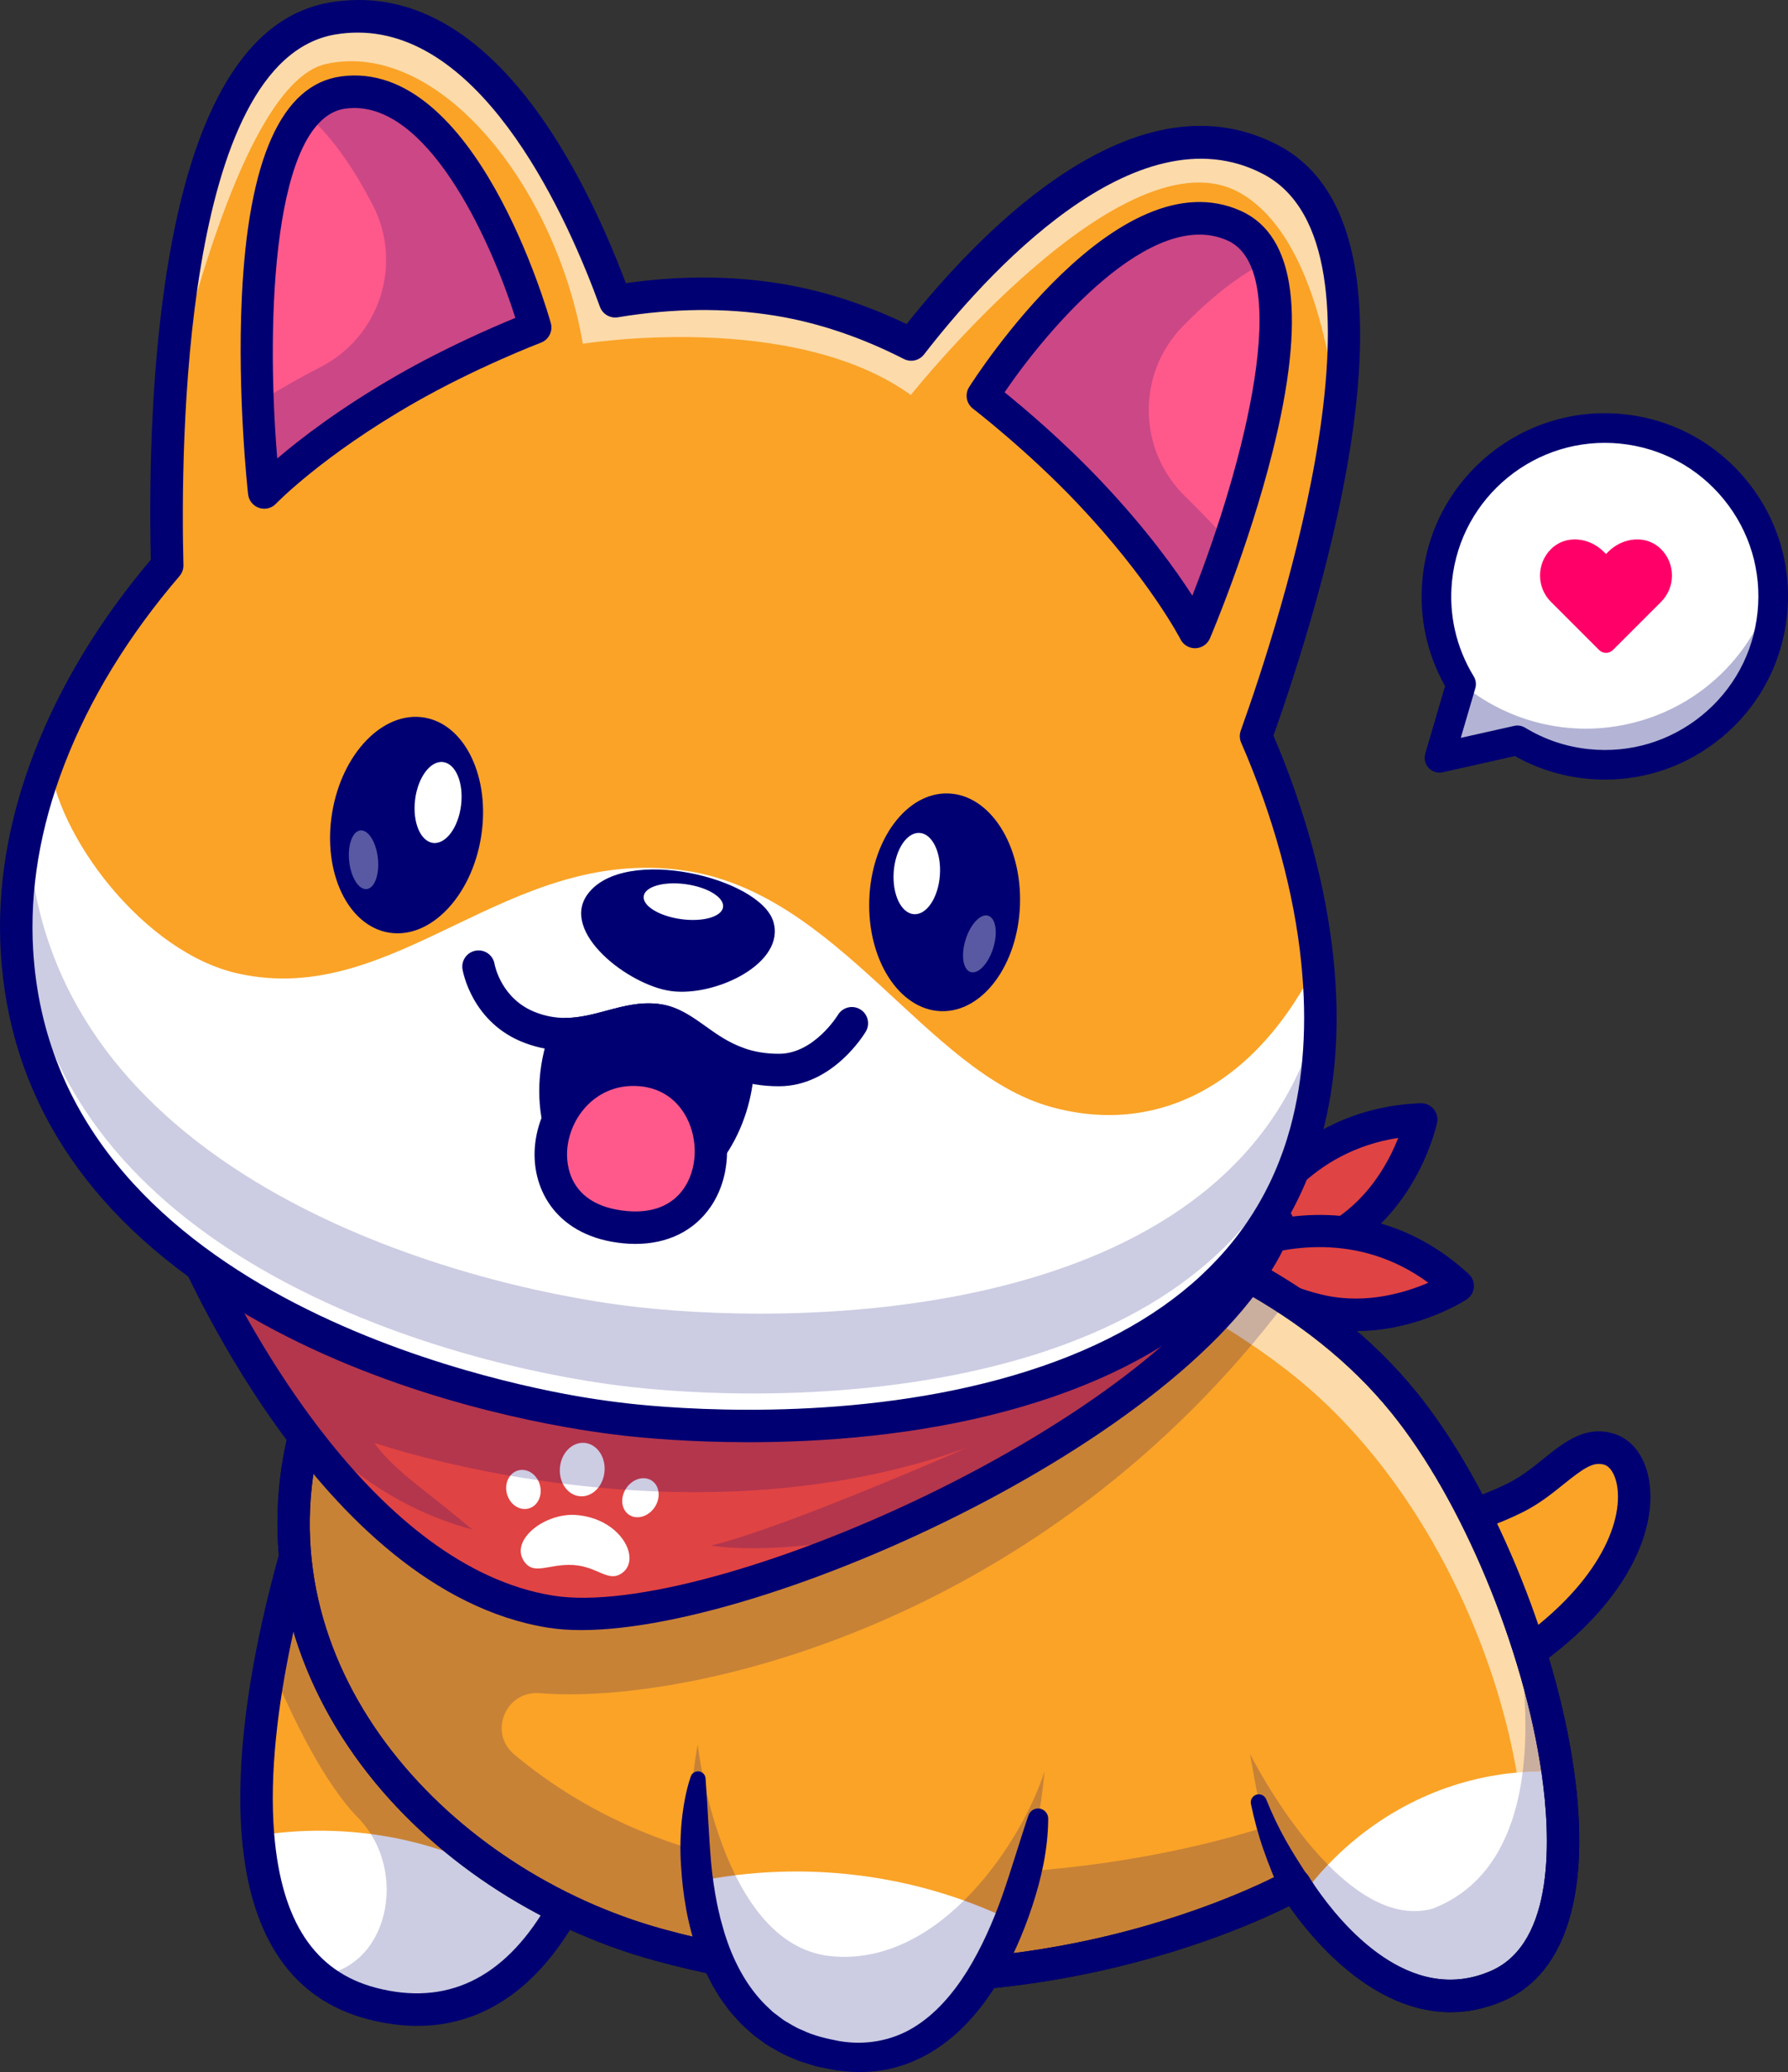 <?xml version="1.0" encoding="utf-8"?>
<!-- Generator: Adobe Illustrator 26.2.1, SVG Export Plug-In . SVG Version: 6.00 Build 0)  -->
<svg version="1.1" id="Layer_1" xmlns="http://www.w3.org/2000/svg" xmlns:xlink="http://www.w3.org/1999/xlink" x="0px" y="0px"
	 viewBox="0 0 2279.07 2641.03" style="enable-background:new 0 0 2279.07 2641.03;" xml:space="preserve">
<rect x="0" y="0" width="2279.07" height="2641.03" fill="#333333" stroke="none"/>
<style type="text/css">
	.st0{fill:#FFFFFF;}
	.st1{opacity:0.15;}
	.st2{fill:#371A45;}
	.st3{fill:#FA508E;}
	.st4{opacity:0.6;}
	.st5{opacity:0.2;}
	.st6{fill:#FF8A8E;}
	.st7{opacity:0.35;}
	.st8{fill:#220F2D;}
	.st9{opacity:0.5;}
	.st10{fill:#FFC32C;}
	.st11{fill:#B57A47;}
	.st12{fill:#C65F32;}
	.st13{fill:#010144;}
	.st14{fill:#4893FF;}
	.st15{fill:#0BCBFF;}
	.st16{fill:#000072;}
	.st17{fill:#FF7A45;}
	.st18{fill:#28003D;}
	.st19{fill:#FF4F90;}
	.st20{fill:none;}
	.st21{fill:#FAA327;}
	.st22{fill:#E04343;}
	.st23{fill:#FF598B;}
	.st24{opacity:0.3;}
	.st25{fill:#FF0068;}
	.st26{fill:#FFE657;}
	.st27{fill:#8C5E5E;}
	.st28{opacity:0.45;}
	.st29{fill:#616161;}
	.st30{fill:#D6885E;}
	.st31{fill:#320047;}
	.st32{fill:#343060;}
	.st33{fill:#E84141;}
	.st34{fill:#606060;}
	.st35{fill:#FFEA5E;}
	.st36{fill:#FFBE73;}
	.st37{fill:#FFBF70;}
	.st38{fill:#FF7AA2;}
	.st39{fill:#454545;}
	.st40{fill:none;stroke:#371A45;stroke-width:46.678;stroke-linecap:round;stroke-linejoin:round;stroke-miterlimit:10;}
	.st41{fill:#F70200;}
	.st42{fill:#B5703F;}
	.st43{fill:#E3A17B;}
	.st44{fill:#00AAFF;}
	.st45{fill:#4AFF4E;}
	.st46{fill:#E872A9;}
	.st47{fill:#FF7DA6;}
	.st48{fill:#FF57DB;}
	.st49{opacity:0.25;}
	.st50{fill:url(#SVGID_1_);}
	.st51{fill:#111A28;}
	.st52{fill:#FF9E1F;}
	.st53{fill:#FFD31A;}
	.st54{fill:#FFE266;}
	.st55{fill:#00BDFF;}
</style>
<g>
	<g>
		<g>
			<path class="st21" d="M788.81,2212.97c0,0-15.52,127.42-75.17,228.22c-47.33,80-122.46,143.22-239.77,112.44
				c-27.7-7.26-50.67-19.4-69.58-35.47c-47.65-40.25-69.31-105.13-75.4-178.55c-5.78-69.49,2.3-146.6,15.43-217.85
				c18.73-101.88,47.69-191.68,60.78-229.62c4.29-12.32,6.86-19.18,6.86-19.18l21.61,19.49L788.81,2212.97z"/>
		</g>
		<g>
			<path class="st0" d="M713.64,2441.19c-47.33,80-122.46,143.22-239.77,112.44c-97.64-25.63-136.45-111.5-144.97-214.01
				c63.8-10.11,129.59-7.85,192.53,6.95C591.45,2363.08,657.73,2395.12,713.64,2441.19z"/>
		</g>
		<g class="st5">
			<path class="st16" d="M788.81,2212.97c0,0-15.52,127.42-75.17,228.22c-47.33,80-122.46,143.22-239.77,112.44
				c-27.7-7.26-50.67-19.4-69.58-35.47c90.24-7.08,118.58-133.11,51.98-201.33c-43-44.04-83.29-126.52-111.95-195.06
				c18.73-101.88,47.69-191.68,60.78-229.62c8.98,0.14,18.5,0.23,28.47,0.32L788.81,2212.97z"/>
		</g>
		<g>
			<path class="st16" d="M531.96,2582.23c-20.36,0-41.5-2.85-63.35-8.57c-95.67-25.11-149.61-103.27-160.35-232.31
				c-16.98-203.54,80.18-464.63,84.32-475.64c2.41-6.41,7.83-11.21,14.48-12.82c6.63-1.63,13.67,0.16,18.75,4.74l376.86,339.99
				c5,4.51,7.5,11.18,6.68,17.87c-0.65,5.38-16.75,132.92-77.91,236.26C680.43,2537.95,612.28,2582.23,531.96,2582.23z
				 M421.23,1909.21c-24.62,73.54-84.73,272.65-71.71,428.7c9.25,111.23,51.64,175.25,129.6,195.71
				c89.51,23.46,162.41-11.18,216.71-102.96c47.13-79.64,65.83-177.91,70.91-209.73L421.23,1909.21z"/>
		</g>
		<g>
			<path class="st21" d="M1818.84,1949.73c0,0,67.73-17.91,113.84-41.29c50.54-25.63,78.33-74.5,119.39-60.91
				c50.22,16.6,62.76,163.29-147.32,287.24L1818.84,1949.73z"/>
		</g>
		<g>
			<path class="st16" d="M1904.75,2155.46c-2.07,0-4.14-0.31-6.15-0.93c-5.58-1.73-10.16-5.75-12.62-11.04l-85.91-185.04
				c-2.58-5.55-2.56-11.96,0.03-17.5c2.6-5.54,7.52-9.65,13.44-11.22c0.65-0.18,66.2-17.65,109.78-39.74
				c16.37-8.31,30.45-19.64,44.06-30.6c26.69-21.48,54.31-43.7,91.19-31.51c24.25,8.02,40.86,32.73,44.44,66.11
				c7.21,67.22-38.33,170.45-187.74,258.6C1912.05,2154.49,1908.41,2155.46,1904.75,2155.46z M1847.79,1962.92l65.94,142.04
				c117.13-75.14,153.42-157.28,148.13-206.55c-1.98-18.51-9.61-29.02-16.28-31.23c-14.08-4.66-26.13,3.44-52.24,24.45
				c-14.56,11.72-31.06,25-51.3,35.27C1911.37,1942.45,1872.36,1955.45,1847.79,1962.92z"/>
		</g>
		<g>
			<g>
				<path class="st22" d="M1564.27,1622.55c0,0,52.93-187.89,247.22-195.74c0,0-19.67,93.09-98.45,144.52
					C1644.4,1616.15,1564.27,1622.55,1564.27,1622.55z"/>
			</g>
			<g>
				<path class="st16" d="M1564.27,1643.25c-6.16,0-12.04-2.75-15.99-7.55c-4.3-5.23-5.77-12.23-3.93-18.75
					c0.58-2.08,14.79-51.48,54.37-102.07c52.94-67.68,126.23-105.28,211.93-108.74c6.3-0.23,12.52,2.45,16.65,7.32
					c4.12,4.88,5.76,11.39,4.44,17.63c-0.88,4.15-22.42,102.09-107.39,157.58c-72.21,47.14-154.94,54.23-158.43,54.51
					C1565.37,1643.23,1564.81,1643.25,1564.27,1643.25z M1782.28,1450.37c-110.37,16.98-163.84,99.38-185.62,145.9
					c27.86-6.11,68.49-18.38,105.06-42.26C1746.97,1524.47,1770.87,1479.33,1782.28,1450.37z"/>
			</g>
			<g>
				<path class="st22" d="M1544.77,1602.61c0,0,170.24-95.43,313.23,36.41c0,0-79.73,51.89-171.82,32.58
					C1605.96,1654.72,1544.77,1602.61,1544.77,1602.61z"/>
			</g>
			<g>
				<path class="st16" d="M1728.51,1696.63c-14.96,0-30.56-1.42-46.57-4.77c-84.42-17.76-147.92-71.22-150.58-73.49
					c-5.16-4.39-7.84-11.03-7.18-17.76s4.57-12.73,10.48-16.04c1.88-1.05,46.85-25.94,110.61-33.73
					c85.29-10.4,163.71,14.82,226.77,72.97c4.7,4.33,7.13,10.59,6.59,16.95c-0.53,6.37-3.98,12.13-9.33,15.61
					C1866.32,1658.31,1806.37,1696.63,1728.51,1696.63z M1586.26,1606.93c24.02,15.38,61.43,35.43,104.18,44.42
					c52.56,11,101.5-4,130.17-16.39C1730.56,1569.02,1634.54,1589.44,1586.26,1606.93z M1544.78,1602.61h0.05H1544.78z"/>
			</g>
		</g>
		<g>
			<path class="st21" d="M1917.34,2526.83c-2.71,1.49-5.46,2.84-8.3,4.11c-121.24,53.29-219.74-70.93-249.52-114.29
				c-6.05-8.8-9.25-14.26-9.25-14.26s-354.43,202.19-811.1,76.3c-241.58-66.6-437.77-259.63-462.31-488.66
				c-5.32-49.5-2.66-100.67,9.34-152.6c17.06-73.91,51.35-132.25,96.11-178.27c137.12-141.23,371.85-167.04,505.31-173.36
				c23.28-1.13,51.39-0.99,83.02,0.68c152.92,8.03,388.95,52.25,570.65,170.24c55.82,36.23,106.49,79.41,148.04,130.67
				c72.78,89.7,138.7,230.12,174.53,365.62c9.57,35.92,16.97,71.47,21.84,105.67C2003.39,2382.94,1987.51,2488.88,1917.34,2526.83z"
				/>
		</g>
		<g class="st4">
			<path class="st0" d="M1917.34,2526.83c78.51-190.64-23.78-549.58-234.36-744.19c-165.87-153.32-466.96-254.12-612.34-296.18
				c152.92,8.03,388.95,52.25,570.65,170.24c55.82,36.23,106.49,79.41,148.04,130.67c72.78,89.7,138.7,230.12,174.53,365.62
				c9.57,35.92,16.97,71.47,21.84,105.67C2003.39,2382.94,1987.51,2488.88,1917.34,2526.83z"/>
		</g>
		<g class="st5">
			<path class="st16" d="M1985.7,2258.67c-1.01-7.08-2.19-14.26-3.42-21.45l0.04-0.01c0,0-0.07-0.33-0.17-0.8
				c-4.67-27.27-10.78-55.21-18.29-83.41c-0.34,0.24-0.69,0.47-1.03,0.71c-10.98-42.73-25.62-93.18-41.36-129.23
				c0,0,92.98,335.68-95.54,408.4c-117.96,31.91-232.59-197.24-232.59-197.24s7.93,48.2,18.52,93.37
				c-151.34,47.13-321.29,67.38-526.06,60.39c-202.04-6.9-339.74-77.29-430.32-153.16c-33.35-27.93-10.82-81.64,32.53-78.07
				c0.5,0.04,0.99,0.08,1.49,0.12c188.65,14.48,639.28-87.31,951.79-501.57c-219.24-142.4-517.68-177.37-653.67-170.92
				c-133.45,6.33-368.19,32.16-505.31,173.39l0-0.03c-0.75,0.77-1.48,1.58-2.22,2.36c-1.73,1.81-3.46,3.63-5.16,5.48
				c-1.29,1.4-2.54,2.83-3.81,4.25c-1.38,1.55-2.76,3.09-4.12,4.66c-1.49,1.73-2.95,3.49-4.41,5.25c-1.11,1.33-2.22,2.65-3.31,4
				c-1.62,2.01-3.21,4.06-4.79,6.12c-0.9,1.17-1.82,2.32-2.71,3.51c-1.69,2.24-3.33,4.53-4.98,6.82c-0.75,1.05-1.52,2.09-2.27,3.15
				c-1.71,2.43-3.37,4.92-5.02,7.4c-0.65,0.98-1.31,1.93-1.96,2.92c-1.68,2.58-3.31,5.2-4.93,7.84c-0.58,0.95-1.19,1.88-1.76,2.84
				c-1.61,2.68-3.18,5.41-4.73,8.15c-0.55,0.96-1.11,1.91-1.65,2.88c-1.52,2.74-2.99,5.53-4.45,8.33c-0.53,1.02-1.08,2.02-1.61,3.04
				c-1.42,2.78-2.78,5.61-4.14,8.45c-0.52,1.09-1.07,2.16-1.58,3.27c-1.3,2.79-2.54,5.64-3.79,8.49c-0.52,1.2-1.07,2.37-1.58,3.58
				c-1.17,2.77-2.29,5.6-3.4,8.42c-0.53,1.34-1.08,2.64-1.6,3.99c-1.05,2.74-2.03,5.53-3.02,8.32c-0.53,1.48-1.09,2.94-1.6,4.44
				c-0.94,2.75-1.82,5.56-2.71,8.36c-0.5,1.58-1.04,3.13-1.52,4.73c-0.89,2.92-1.7,5.9-2.53,8.87c-0.43,1.53-0.89,3.03-1.3,4.58
				c-1.21,4.53-2.35,9.13-3.43,13.78c-12,51.93-14.66,103.1-9.34,152.6c24.55,229.04,220.73,422.07,462.31,488.66
				c456.67,125.89,811.1-76.3,811.1-76.3s3.2,5.46,9.25,14.26c29.78,43.36,128.28,167.58,249.52,114.29
				C1986.24,2496.96,2004.06,2387.68,1985.7,2258.67z"/>
		</g>
		<g>
			<path class="st0" d="M1909.04,2530.94c-121.24,53.29-219.74-70.93-249.52-114.29c10.15-13.99,21.25-27.3,33.16-39.8
				c34.43-36.1,75.76-65.65,121.24-86.14c40.11-18.05,83.29-29.06,126.97-31.9c14.94-1.04,29.87-1.08,44.81-0.14
				C2004.06,2387.68,1986.24,2496.96,1909.04,2530.94z"/>
		</g>
		<g class="st5">
			<path class="st16" d="M1909.04,2530.94c-121.24,53.29-219.74-70.93-249.52-114.29c10.15-13.99,21.25-27.3,33.16-39.8
				c39.08,39.57,85.91,68.86,133.24,56.04c75.08-28.97,105.49-99.58,114.97-174.08c14.94-1.04,29.87-1.08,44.81-0.14
				C2004.06,2387.68,1986.24,2496.96,1909.04,2530.94z"/>
		</g>
		<g>
			<path class="st13" d="M1848.97,2564.76c-102.39,0-180.17-98.33-205.76-135.3c-32.92,16.46-111.09,51.81-222.44,78.41
				c-135.29,32.33-346.97,56.97-587.11-9.23c-149.65-41.25-285.61-131.99-373.03-248.94c-94.03-125.79-127.63-273.85-94.61-416.93
				c31.72-137.49,123.45-238.38,272.64-299.87c94.58-38.98,208.41-61.16,347.97-67.78c141.87-6.67,596.95,35.66,818.77,309.23
				c94.49,116.48,177.05,314.45,200.78,481.42c22.03,154.76-9.51,259.21-88.81,294.11c0,0,0,0-0.01,0
				C1893.64,2560.31,1870.74,2564.76,1848.97,2564.76z M1909.04,2530.94h0.05H1909.04z M1650.25,2381.69
				c7.1,0,14.02,3.66,17.87,10.22c0.02,0.03,2.99,5.05,8.46,13.01c32.61,47.48,119.73,152.97,224.14,107.07
				c81.99-36.1,75.61-172.38,64.5-250.4c-22.78-160.29-101.71-349.93-191.95-461.17c-211.04-260.28-648.15-300.46-784.66-293.96
				c-338.67,16.06-534.56,128.97-582.24,335.61c-67.33,291.8,169.98,542.69,438.31,616.66c231.02,63.69,434.76,40.18,565,9.24
				c141.57-33.62,229.5-83.07,230.37-83.57C1643.26,2382.57,1646.78,2381.69,1650.25,2381.69z"/>
		</g>
		<g>
			<path class="st16" d="M1848.97,2564.76c-102.39,0-180.17-98.33-205.76-135.3c-32.92,16.46-111.09,51.81-222.44,78.41
				c-135.29,32.33-346.97,56.97-587.11-9.23c-149.65-41.25-285.61-131.99-373.03-248.94c-94.03-125.79-127.63-273.85-94.61-416.93
				c31.72-137.49,123.45-238.38,272.64-299.87c94.58-38.98,208.41-61.16,347.97-67.78c141.87-6.67,596.95,35.66,818.77,309.23
				c94.49,116.48,177.05,314.45,200.78,481.42c22.03,154.76-9.51,259.21-88.81,294.11c0,0,0,0-0.01,0
				C1893.64,2560.31,1870.74,2564.76,1848.97,2564.76z M1909.04,2530.94h0.05H1909.04z M1650.25,2381.69
				c7.1,0,14.02,3.66,17.87,10.22c0.02,0.03,2.99,5.05,8.46,13.01c32.61,47.48,119.73,152.97,224.14,107.07
				c81.99-36.1,75.61-172.38,64.5-250.4c-22.78-160.29-101.71-349.93-191.95-461.17c-211.04-260.28-648.15-300.46-784.66-293.96
				c-338.67,16.06-534.56,128.97-582.24,335.61c-67.33,291.8,169.98,542.69,438.31,616.66c231.02,63.69,434.76,40.18,565,9.24
				c141.57-33.62,229.5-83.07,230.37-83.57C1643.26,2382.57,1646.78,2381.69,1650.25,2381.69z"/>
		</g>
		<g>
			<g>
				<path class="st22" d="M1628.02,1557.62c-51.35,144.88-278.53,298.66-503.28,396.66c-166.32,72.56-331.24,114.61-422.7,99.99
					c-43.27-6.9-84.06-22.83-122.19-44.9c-212.3-122.69-341.03-434.92-341.03-434.92L1628.02,1557.62z"/>
			</g>
			<g>
				<path class="st16" d="M740.92,2077.73c-15.29,0-29.38-0.98-42.14-3.02c-292.17-46.64-471.59-474.19-479.08-492.37
					c-2.62-6.34-1.92-13.57,1.87-19.29c3.78-5.73,10.16-9.2,17.02-9.29l1389.19-16.83c0.08,0,0.17,0,0.25,0
					c6.67,0,12.94,3.22,16.83,8.65c3.94,5.5,4.94,12.58,2.68,18.96C1559.89,1811.78,991.94,2077.73,740.92,2077.73z M270.68,1594.77
					c45.05,95.53,206.48,402.66,434.62,439.07c198.44,31.66,771.05-220.2,891.07-455.14L270.68,1594.77z"/>
			</g>
			<g>
				<g>
					
						<ellipse transform="matrix(0.963 -0.268 0.268 0.963 -484.594 248.367)" class="st0" cx="667.48" cy="1899.26" rx="21.76" ry="25.17"/>
				</g>
				<g>
					
						<ellipse transform="matrix(0.085 -0.996 0.996 0.085 -1186.55 2453.843)" class="st0" cx="742.9" cy="1873.03" rx="34.16" ry="28.54"/>
				</g>
				<g>
					
						<ellipse transform="matrix(0.555 -0.832 0.832 0.555 -1225.35 1528.043)" class="st0" cx="815.96" cy="1909.66" rx="26.14" ry="21.8"/>
				</g>
				<g>
					<path class="st0" d="M734.86,1931.07c-40.04-3.29-84.46,31.44-67.34,58.24c12.59,19.67,31.37,3.68,63.04,5.46
						c31.6,1.78,45.19,23.51,63.12,9.68C817.34,1986.18,791.08,1935.72,734.86,1931.07z"/>
				</g>
			</g>
			<g class="st5">
				<path class="st16" d="M1628.02,1557.62c-51.35,144.88-278.53,298.66-503.28,396.66c-142.76,30.05-218.61,15.66-218.61,15.66
					c86.86-19.76,319.19-121.51,326.41-124.67c-362.82,131.03-755.65-6.36-755.65-6.36c25.57,35.41,56.58,53.24,124.92,110.52
					c-259.61-68.88-362.98-374.98-362.98-374.98L1628.02,1557.62z"/>
			</g>
		</g>
		<g>
			<path class="st21" d="M1705.54,533.82c-19.45,151.07-72.01,313.77-104.55,404.47c41.47,95.07,68.86,193.44,78.29,287.38
				c7.76,76.62,3.56,150.3-14.57,216.9c-103.6,380.46-637.2,392.47-866.19,366.88c-17.19-1.94-36.1-4.51-56.36-7.81
				c-247.13-40.38-696.67-189.87-720.54-589.33c-4.92-82.12,10.24-164.96,41.02-244.92c33.53-87.17,85.6-170.92,150.48-246.63
				c-1.4-55.91-1.58-134.55,3.79-219.02c13.22-208.73,60.33-453.06,206.61-478.11C615-9.13,734.53,247.12,784.16,384.02
				c69.89-11.64,139.74-13.04,207.2-2.08c58.43,9.48,115.47,29.24,170.11,57.17c87.94-113.62,284.35-327.4,458.7-235.35
				C1711.99,252.17,1724.31,387.54,1705.54,533.82z"/>
		</g>
		<g class="st4">
			<path class="st0" d="M1705.54,533.82c-12.77-111.4-44.81-240.9-123.32-287.06c-147.95-87.04-421.21,256.7-421.21,256.7
				c-151.43-108.79-418.09-65.25-418.09-65.25C708.49,238.05,560,50.53,416.15,81.39C329.88,99.93,259.45,324.77,216.9,501.74
				c13.22-208.73,60.33-453.06,206.61-478.11C615-9.13,734.53,247.12,784.16,384.02c69.89-11.64,139.74-13.04,207.2-2.08
				c58.43,9.48,115.47,29.24,170.11,57.17c87.94-113.62,284.35-327.4,458.7-235.35C1711.99,252.17,1724.31,387.54,1705.54,533.82z"
				/>
		</g>
		<g>
			<path class="st0" d="M1664.71,1442.56c-103.6,380.46-637.2,392.47-866.19,366.88c-17.19-1.94-36.1-4.51-56.36-7.81
				c-247.13-40.38-696.67-189.87-720.54-589.33c-4.92-82.12,10.24-164.96,41.02-244.92c8.98,97.55,120.65,246.9,240.95,273.53
				c202.19,44.72,342.29-164.38,569.3-131.21c196.46,28.7,307.37,256.38,465.97,300.96c137.03,38.49,264.05-28.83,340.44-185
				C1687.04,1302.28,1682.85,1375.96,1664.71,1442.56z"/>
		</g>
		<g>
			<path class="st16" d="M954.43,1838.25c-73.68,0-131.07-5.21-158.22-8.24c-18.55-2.09-37.84-4.77-57.38-7.95
				c-97.59-15.95-286.03-58.32-451.72-162.94c-178.96-113-275.24-262.92-286.16-445.58c-4.93-82.41,9.32-167.73,42.36-253.59
				c32.88-85.5,82.96-168.43,148.92-246.59c-2.43-109.02,0.48-265.07,26.86-404.61C254.23,122.82,321.84,20.03,420.02,3.23
				c196.39-33.62,319.09,202.39,377.69,357.74c68.31-9.79,134.49-9.62,196.97,0.53c53.6,8.69,107.65,26.03,160.89,51.58
				c46.02-57.87,113.73-132.78,191.14-185.86c104.58-71.69,199.83-85.76,283.12-41.78c88.96,46.93,121.01,167.49,95.23,358.32
				c-20.07,148.6-71.25,307.55-101.85,393.79c41,95.9,67.47,194.62,76.65,286.02l0,0c8.26,81.57,3.14,157.07-15.2,224.42
				c-47.16,173.22-181.96,291.05-400.63,350.24C1167.09,1829.9,1047.72,1838.25,954.43,1838.25z M455.94,41.54
				c-9.46,0-19.09,0.8-28.94,2.49C232.79,77.25,230.02,570.01,233.8,720.24c0.13,5.12-1.65,10.1-4.98,13.99
				c-65.42,76.34-114.84,157.29-146.88,240.6c-30.9,80.3-44.25,159.78-39.67,236.25c26.15,437.55,590.38,551.71,703.23,570.14
				c18.85,3.07,37.48,5.65,55.34,7.67c59.66,6.66,270.11,24.17,472.39-30.59c203.49-55.08,328.48-163.13,371.51-321.17
				c17-62.43,21.7-132.88,13.95-209.37c0,0,0-0.01,0-0.02c-8.99-89.58-35.5-186.8-76.67-281.17c-2.11-4.83-2.29-10.29-0.51-15.26
				c51.24-142.94,204.74-616.53,29-709.25c-163.31-86.22-356.99,131.92-432.68,229.72c-6.1,7.87-16.93,10.29-25.79,5.76
				c-54.33-27.77-109.51-46.33-164-55.17c-63.16-10.26-130.62-9.57-200.48,2.06c-9.82,1.62-19.45-3.97-22.85-13.36
				C725.43,282.73,619.52,41.54,455.94,41.54z"/>
		</g>
		<g>
			<path class="st16" d="M992.98,1384.56c-21.25,0-40.6-3.19-59.15-9.76c-24.72-8.72-42.81-21.65-58.78-33.06
				c-14.56-10.4-26.05-18.62-38.23-20.69c-16.19-2.77-33.3,1.83-53.11,7.14c-18.12,4.86-38.65,10.38-61.57,10.65
				c-18.33,0.16-35.85-2.93-53.26-9.5c-67.23-25.29-78.88-91.06-79.35-93.85c-1.88-11.27,5.75-21.93,17.02-23.81
				c11.33-1.86,21.93,5.75,23.81,17.02c0.31,1.7,8.63,45.17,53.11,61.9c12.21,4.61,24.37,6.85,37.16,6.85c0.36,0,0.71,0,1.06,0
				c17.67-0.21,34.76-4.8,51.29-9.24c22.46-6.03,45.65-12.26,70.79-7.97c21.54,3.66,38.73,15.94,55.35,27.82
				c14.4,10.29,29.29,20.93,48.5,27.71c14.07,4.98,28.9,7.4,45.37,7.4c44.56,0,74.71-48.94,75-49.43c5.81-9.84,18.5-13.11,28.34-7.3
				c9.84,5.81,13.11,18.5,7.3,28.34C1101.94,1317.64,1061.63,1384.56,992.98,1384.56z"/>
		</g>
		<g>
			<path class="st23" d="M1252.79,504.45c0,0,178.23-281.6,320.86-216.54s-50.45,517.63-50.45,517.63s-38.76-76.71-134.51-177.87
				C1323.18,558.41,1252.79,504.45,1252.79,504.45z"/>
		</g>
		<g class="st5">
			<path class="st16" d="M1542.99,665.39c9.93,10.47,19.22,20.71,27.93,30.59c-21.97,64.12-41.33,109.55-41.33,109.55
				s-38.76-76.71-134.51-177.87c-65.52-69.26-135.91-123.23-135.91-123.23s178.23-281.6,320.86-216.54
				c18.54,8.44,31.4,23.46,39.75,43.14c-40.18,18.31-79.1,50.96-112.42,85.2c-58.88,60.49-57.1,157.79,3.45,216.6
				C1521.45,643.17,1532.29,654.08,1542.99,665.39z"/>
		</g>
		<g>
			<g>
				<path class="st23" d="M682.16,417.42c0,0-89.56-320.72-244.79-299.49c-155.23,21.28-100.56,509.82-100.56,509.82
					s59.18-62.24,179.89-131.53C599.31,448.81,682.16,417.42,682.16,417.42z"/>
			</g>
			<g class="st5">
				<path class="st16" d="M368.73,489.4c-12.53,7.12-24.4,14.21-35.59,21.12c2.36,67.68,7.66,116.74,7.66,116.74
					s59.35-62.06,180.29-130.92c82.77-47.16,165.74-78.28,165.74-78.28s-88.5-321.01-243.76-300.28
					c-20.18,2.67-36.84,13.3-50.54,29.68c33.08,29.19,60.8,71.71,82.7,114.13c38.7,74.94,8.71,167.44-66.27,206.05
					C395.78,474.42,382.25,481.7,368.73,489.4z"/>
			</g>
			<g>
				<path class="st16" d="M336.81,648.44c-2.21,0-4.44-0.36-6.61-1.09c-7.61-2.57-13.06-9.31-13.96-17.3
					c-0.57-5.05-13.78-125.19-8.04-250.18c8.14-177.03,50.65-272.06,126.35-282.44c171.11-23.45,263.68,300.62,267.53,314.42
					c2.88,10.31-2.58,21.12-12.6,24.92c-0.82,0.31-82.37,31.42-162.5,77.4c-116.2,66.7-174.63,127.25-175.21,127.85
					C347.82,646.19,342.38,648.44,336.81,648.44z M451.64,137.66c-3.79,0-7.6,0.26-11.46,0.78
					c-91.3,12.52-101.87,264.88-86.79,445.93c29.66-25.33,80.38-64.4,153-106.09c61.01-35.01,121.38-61.15,150.52-73.08
					C628.54,315.29,551.39,137.66,451.64,137.66z"/>
			</g>
		</g>
		<g>
			<path class="st16" d="M1523.2,826.24c-7.78,0-14.94-4.38-18.47-11.36c-0.37-0.73-38.9-75.6-131.06-172.98
				c-63.54-67.18-132.78-120.5-133.47-121.03c-8.5-6.52-10.62-18.44-4.89-27.49c7.67-12.12,189.66-296.04,346.93-224.3
				c69.56,31.73,82.92,135.05,39.75,307.08c-30.49,121.46-77.75,232.82-79.75,237.5c-3.15,7.4-10.32,12.3-18.36,12.56
				C1523.65,826.23,1523.43,826.24,1523.2,826.24z M1280.49,500c24.49,19.83,74.85,62.29,123.24,113.45
				c57.62,60.87,94.96,112.93,116.08,145.76c66.6-169.22,129.14-414.2,45.24-452.47C1468.26,262.6,1335.6,419.03,1280.49,500z"/>
		</g>
		<g>
			<g>
				
					<ellipse transform="matrix(0.161 -0.987 0.987 0.161 -603.08 1393.759)" class="st16" cx="518.14" cy="1051.56" rx="138.89" ry="96.15"/>
			</g>
			<g>
				
					<ellipse transform="matrix(0.123 -0.992 0.992 0.123 -525.335 1451.562)" class="st0" cx="559.02" cy="1023.16" rx="51.95" ry="29.53"/>
			</g>
			<g class="st7">
				
					<ellipse transform="matrix(0.994 -0.108 0.108 0.994 -116.022 56.721)" class="st0" cx="463.84" cy="1095.81" rx="18.41" ry="37.59"/>
			</g>
		</g>
		<g>
			<g>
				
					<ellipse transform="matrix(0.034 -0.999 0.999 0.034 14.956 2314.085)" class="st16" cx="1204.28" cy="1149.31" rx="138.89" ry="96.15"/>
			</g>
			<g>
				
					<ellipse transform="matrix(0.071 -0.997 0.997 0.071 -24.626 2200.571)" class="st0" cx="1169.7" cy="1113.51" rx="51.95" ry="29.53"/>
			</g>
			<g class="st7">
				
					<ellipse transform="matrix(0.299 -0.954 0.954 0.299 -272.965 2034.825)" class="st0" cx="1248.96" cy="1203.26" rx="37.59" ry="18.41"/>
			</g>
		</g>
		<g>
			<path class="st16" d="M855.64,1263.25c57.03,7.49,146.64-36.05,129.95-88.98c-17.46-55.45-189.37-97.37-236.21-35.01
				C712.74,1187.94,801.58,1256.17,855.64,1263.25z"/>
		</g>
		<g>
			<path class="st16" d="M940.73,1355.3c-0.32,13.9-2.12,28.25-5.6,42.68c-19.72,81.76-85.23,136.09-146.42,121.38
				c-61.18-14.75-94.8-92.95-75.13-174.76c2.21-9.16,5.01-18,8.3-26.44c44.76-0.54,80.59-23.96,118.4-17.51
				C873.23,1306.25,895.7,1339.42,940.73,1355.3z"/>
			<path class="st16" d="M808.69,1542.42c-8.27,0-16.57-0.96-24.81-2.93c-72.15-17.4-112.71-106.99-90.41-199.72
				c2.4-9.91,5.47-19.7,9.14-29.12c3.07-7.86,10.6-13.07,19.03-13.17c17.72-0.21,34.81-4.8,51.34-9.24
				c22.46-6.03,45.65-12.26,70.79-7.97c21.54,3.66,38.73,15.94,55.35,27.82c14.4,10.29,29.29,20.93,48.5,27.71
				c8.44,2.97,14.01,11.04,13.81,19.99c-0.36,15.7-2.43,31.53-6.16,47.05C935.45,1484.94,872.87,1542.42,808.69,1542.42z
				 M736.87,1337.98c-1.18,3.79-2.24,7.63-3.16,11.48c-16.96,70.53,9.89,137.73,59.86,149.78
				c49.93,12.02,104.44-35.59,121.45-106.11c1.93-8.03,3.32-16.15,4.15-24.29c-17.53-8.09-31.49-18.07-44.12-27.09
				c-14.56-10.4-26.05-18.62-38.23-20.69c-16.19-2.77-33.3,1.83-53.11,7.14C769.57,1332,753.95,1336.2,736.87,1337.98z"/>
		</g>
		<g>
			<path class="st21" d="M1323.36,2316.38c0,0-8.84,62.36-35.56,130.81c-35.19,89.97-101.25,190.41-218.61,173.31
				c-128.37-18.77-168.93-129.63-179.9-222.54c-8.44-71.52,0.63-132.39,0.63-132.39L1323.36,2316.38z"/>
		</g>
		<g>
			<path class="st0" d="M1287.81,2447.19c-35.19,89.97-101.25,190.41-218.61,173.31c-128.37-18.77-168.93-129.63-179.9-222.54
				C1022.63,2370.98,1164.4,2387.59,1287.81,2447.19z"/>
		</g>
		<g>
			<path class="st23" d="M813,1363.6c125.53,6.41,128.14,214.19-16.33,200.56C648.3,1550.13,690.36,1357.33,813,1363.6z"/>
		</g>
		<g>
			<path class="st16" d="M809.95,1585.5c-4.97,0-10.04-0.24-15.22-0.73c-83.65-7.92-117.05-66.98-113.04-122.01
				c4.52-62,55.31-123.63,132.38-119.83c43.72,2.23,79.82,25.86,99.05,64.84c20.61,41.77,17.64,94.23-7.38,130.55
				C884.55,1569.05,850.9,1585.5,809.95,1585.5z M807.31,1384.15c-49.18,0-81.37,40.75-84.35,81.62
				c-1.2,16.46,0.72,70.7,75.65,77.79c32.71,3.09,57.95-6.85,73.02-28.73c16.78-24.35,18.53-60.02,4.35-88.75
				c-7.29-14.77-25.29-39.83-64.04-41.81c0,0,0,0,0,0C810.38,1384.19,808.84,1384.15,807.31,1384.15z"/>
		</g>
		<g>
			<path class="st16" d="M1336.1,2318.19c-0.28,38.68-8.53,75.49-20.41,111.62c-11.88,36.05-27.28,71.4-48.36,104.18
				c-20.93,32.61-48.14,63.36-83.98,83.82c-8.97,4.97-18.27,9.48-28.01,13c-9.76,3.41-19.77,6.2-29.97,7.85
				c-20.38,3.39-41.16,2.97-60.98-0.11l-14.66-2.83l-7.32-1.44c-2.43-0.55-4.81-1.41-7.22-2.1l-14.4-4.44
				c-4.79-1.51-9.34-3.85-14.01-5.76c-9.48-3.61-18.08-9.15-26.93-14.15c-4.37-2.6-8.33-5.84-12.5-8.76l-6.17-4.51
				c-1.99-1.58-3.81-3.36-5.72-5.04c-3.75-3.43-7.61-6.77-11.24-10.32l-10.18-11.28c-3.55-3.66-6.29-7.87-9.37-11.87
				c-2.96-4.07-6.16-8.01-8.61-12.36l-7.79-12.83l-6.74-13.27c-2.36-4.39-4.19-8.96-6.09-13.5c-1.82-4.56-4-9.04-5.47-13.7
				c-13.58-36.86-19.7-75.28-21.96-113.28c-1.24-19.02-0.83-38.07,1.04-56.94c0.97-9.43,2.34-18.82,4.16-28.15
				c1.92-9.36,4.01-18.47,7.34-27.84c1.78-5.04,7.31-7.67,12.35-5.89c3.72,1.32,6.13,4.67,6.42,8.37l0.02,0.32
				c2.78,36.12,4,72.06,7.1,107.31c1.59,17.64,4.16,35.12,7.57,52.27c0.73,4.33,1.92,8.51,2.85,12.77
				c0.95,4.26,1.96,8.49,3.24,12.62c1.25,4.14,2.25,8.37,3.54,12.49l4.12,12.23c11.63,32.2,28.91,61.96,53.33,83.99
				c1.51,1.39,2.93,2.89,4.51,4.19l4.91,3.69c3.32,2.39,6.42,5.14,9.91,7.29c7.15,4.05,13.97,8.68,21.75,11.63
				c14.87,7.24,31.39,11.02,47.96,14.21c32.92,5.46,65.99-0.26,93.88-17.13c27.98-16.82,50.62-43.13,68.91-72.38
				c18.17-29.49,32.55-61.97,44.48-95.45c5.85-16.8,11.34-33.8,16.69-50.91c5.55-16.98,10.78-34.48,16.57-51.24l0.25-0.72
				c2.34-6.77,9.72-10.36,16.49-8.02C1332.76,2307.7,1336.13,2312.79,1336.1,2318.19z"/>
		</g>
		<g>
			<path class="st16" d="M1633.07,2414.71c-7.73-18.33-15.64-37.04-22.37-56.43c-6.77-19.36-12.11-39.19-16.21-58.96
				c-1.14-5.52,2.41-10.93,7.93-12.07c4.92-1.02,9.75,1.69,11.55,6.19l0.01,0.03c7.26,18.1,15.48,35.5,24.9,52.22
				c9.38,16.73,19.96,33.02,30.74,49.61c6.26,9.62,3.54,22.49-6.07,28.75c-9.62,6.26-22.49,3.54-28.75-6.07
				C1634.15,2416.96,1633.54,2415.78,1633.07,2414.71z"/>
		</g>
		<g>
			<g class="st5">
				<path class="st16" d="M27.67,1170.76c23.87,399.46,473.41,548.95,720.54,589.33c20.26,3.29,39.17,5.87,56.35,7.81
					c227.06,25.37,753.54,13.71,863.41-357.4c7.1-34.84,10.71-71.32,11.02-108.95c-105.13,378.21-637.02,390.12-865.56,364.58
					c-17.19-1.94-36.1-4.51-56.36-7.81c-247.13-40.38-696.67-189.87-720.54-589.33c-0.53-8.75-0.78-17.54-0.84-26.33
					C28.01,1085.22,25.11,1128.1,27.67,1170.76z"/>
			</g>
		</g>
		<g>
			
				<ellipse transform="matrix(0.137 -0.991 0.991 0.137 -387.599 1854.551)" class="st0" cx="870.64" cy="1149.74" rx="22.47" ry="51.03"/>
		</g>
		<g class="st5">
			<path class="st16" d="M889.3,2223.54c0,0,28.68,255.26,169.36,269.76c140.68,14.5,245.11-148.65,272.66-235.31
				c0,0-24.66,376.06-271.21,364.42S889.3,2223.54,889.3,2223.54z"/>
		</g>
		<g>
			<g>
				<path class="st0" d="M1862.38,871.96c-23.64-38.68-35.3-85.11-30.31-133.69c12.11-117.91,117.5-203.67,235.41-191.57
					c117.91,12.11,203.67,117.5,191.57,235.41c-12.11,117.91-117.5,203.67-235.41,191.57c-32.8-3.37-63.09-13.97-89.5-30.03
					l-99.31,22.27L1862.38,871.96z"/>
			</g>
			<g class="st9">
				<g>
					<path class="st0" d="M2063.26,587.76c-110.14-11.31-209.34,62.8-231.8,168.72c-0.03-7.57,0.3-15.2,1.09-22.89
						c12.11-117.91,117.5-203.67,235.41-191.57c117.91,12.11,203.67,117.5,191.57,235.41c-0.79,7.73-2.01,15.31-3.58,22.75
						C2255.53,691.85,2173.44,599.07,2063.26,587.76z"/>
				</g>
			</g>
			<g>
				<path class="st16" d="M2046,993.7c-8.06,0-16.16-0.41-24.29-1.25c-32.26-3.31-62.73-12.98-90.69-28.76l-92.06,20.64
					c-6.54,1.45-13.33-0.63-17.91-5.51c-4.57-4.88-6.22-11.81-4.34-18.22l25.26-86.13c-23.75-42.14-33.65-89.7-28.68-138.13
					c13.15-128.07,127.98-221.59,256.11-208.42c62.04,6.37,117.89,36.52,157.25,84.89c39.37,48.37,57.54,109.18,51.17,171.22
					c-6.37,62.04-36.52,117.89-84.89,157.25C2150.89,975.49,2099.46,993.7,2046,993.7z M1934.14,924.76c3.43,0,6.83,0.94,9.81,2.75
					c24.94,15.17,52.4,24.38,81.62,27.39c51.97,5.32,102.98-9.89,143.54-42.89s65.83-79.82,71.16-131.83
					c5.34-52.01-9.89-102.98-42.89-143.53c-33-40.55-79.81-65.83-131.83-71.17c-107.34-10.99-203.67,67.36-214.7,174.72
					c-4.41,42.96,5.15,85.12,27.64,121.92c2.77,4.54,3.51,10.05,2.01,15.16l-18.54,63.21l68.06-15.26
					C1931.38,924.91,1932.76,924.76,1934.14,924.76z"/>
			</g>
			<g class="st24">
				<path class="st16" d="M1861.18,869.89c58.78,49.72,139.76,71.49,220.18,51.48c89.18-22.2,154.89-90.11,178.53-172.53
					c0.56,10.93,0.31,22.04-0.84,33.26c-12.11,117.91-117.5,203.67-235.41,191.57c-32.8-3.37-63.09-13.97-89.5-30.03l-99.32,22.27
					l27.56-93.95C1861.97,871.28,1861.59,870.58,1861.18,869.89z"/>
			</g>
			<g>
				<path class="st25" d="M1976.93,699.92L1976.93,699.92c18.57-18.57,48.68-15.24,67.26,3.33l2.89,2.89l2.89-2.89
					c18.57-18.57,48.68-21.9,67.26-3.33l0,0c18.57,18.57,18.57,48.68,0,67.26l-2.89,2.89l-58.39,58.39c-4.9,4.9-12.83,4.9-17.73,0
					l-58.39-58.39l-2.89-2.89C1958.36,748.61,1958.36,718.49,1976.93,699.92z"/>
			</g>
		</g>
	</g>
</g>
</svg>
